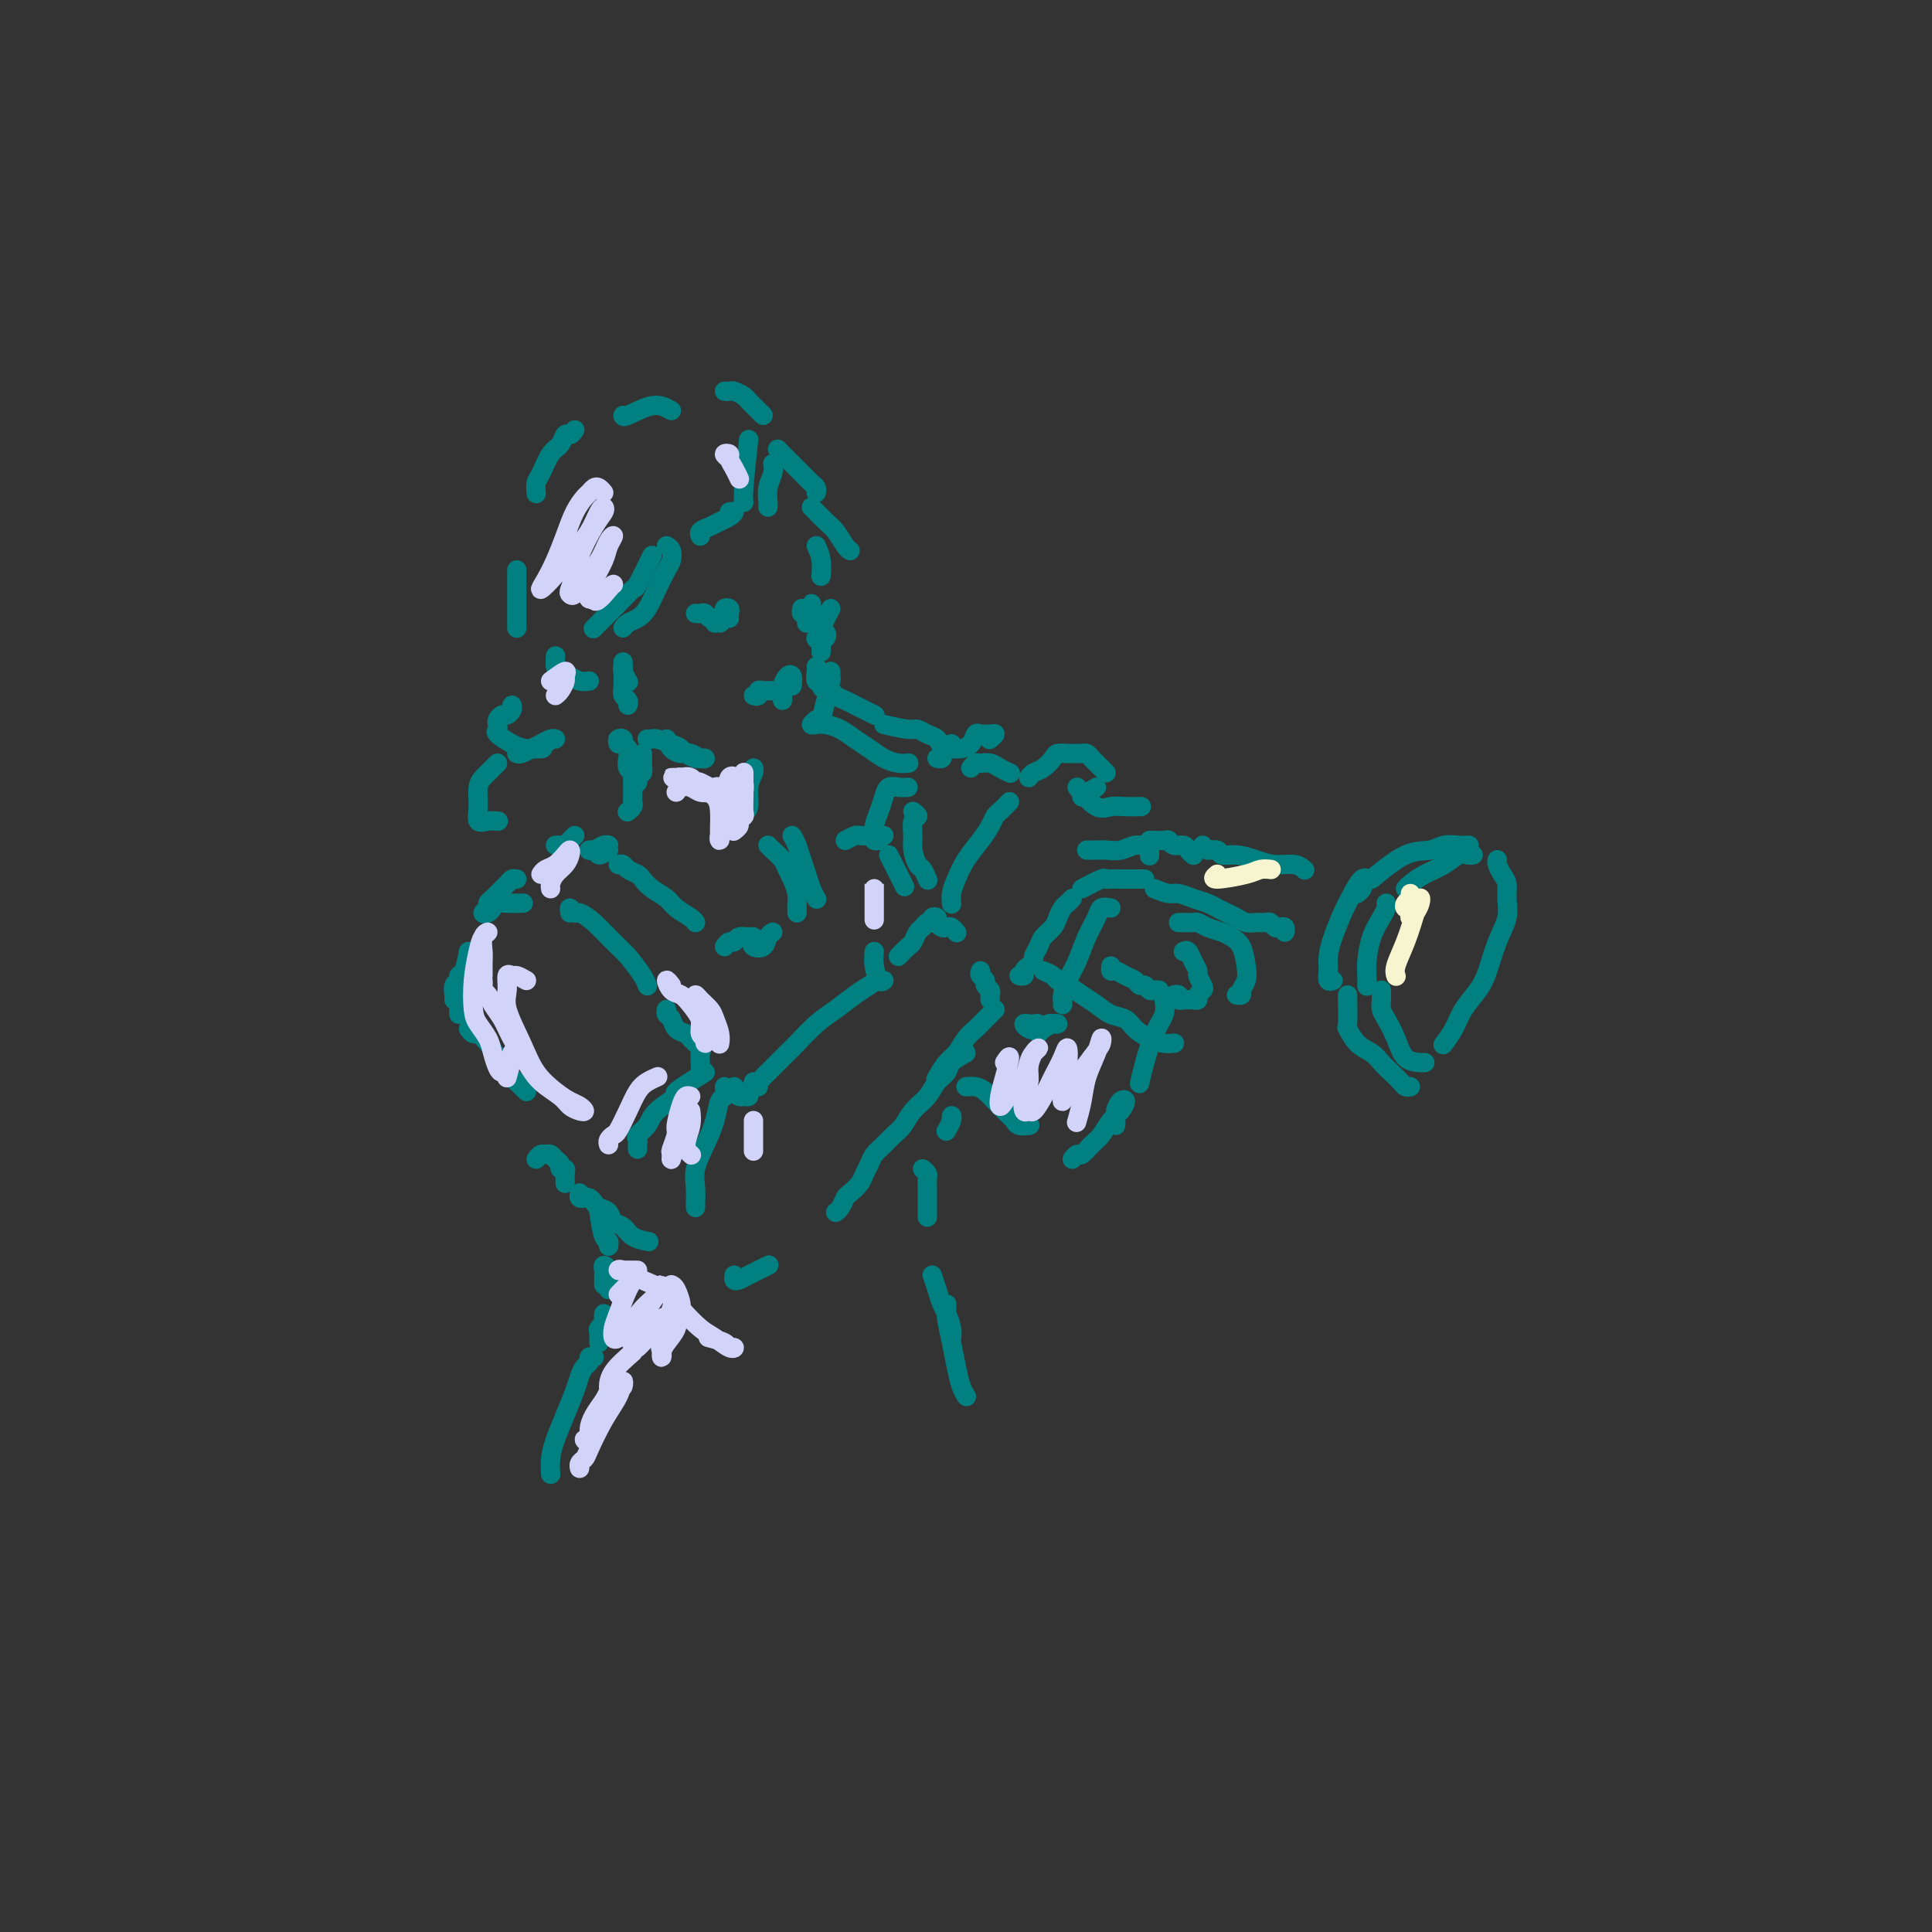 <svg viewBox='0 0 400 400' version='1.1' xmlns='http://www.w3.org/2000/svg' xmlns:xlink='http://www.w3.org/1999/xlink'><rect x="0" y="0" width="400" height="400" fill="#333333" stroke="none"/><g fill='none' stroke='rgb(0,128,128)' stroke-width='4' stroke-linecap='round' stroke-linejoin='round'><path d='M139,85c-1.155,-0.649 -2.310,-1.298 -4,-1c-1.690,0.298 -3.917,1.542 -5,2c-1.083,0.458 -1.024,0.131 -1,0c0.024,-0.131 0.012,-0.065 0,0'/><path d='M150,81c0.364,0.024 0.727,0.048 1,0c0.273,-0.048 0.454,-0.168 1,0c0.546,0.168 1.456,0.623 2,1c0.544,0.377 0.720,0.676 1,1c0.280,0.324 0.663,0.675 1,1c0.337,0.325 0.629,0.626 1,1c0.371,0.374 0.820,0.821 1,1c0.180,0.179 0.090,0.089 0,0'/><path d='M119,89c-0.327,0.475 -0.655,0.950 -1,1c-0.345,0.050 -0.709,-0.325 -1,0c-0.291,0.325 -0.509,1.348 -1,2c-0.491,0.652 -1.256,0.932 -2,2c-0.744,1.068 -1.467,2.926 -2,4c-0.533,1.074 -0.874,1.366 -1,2c-0.126,0.634 -0.036,1.610 0,2c0.036,0.390 0.018,0.195 0,0'/><path d='M161,93c0.779,0.778 1.557,1.556 2,2c0.443,0.444 0.549,0.553 1,1c0.451,0.447 1.245,1.230 2,2c0.755,0.770 1.470,1.526 2,2c0.530,0.474 0.873,0.666 1,1c0.127,0.334 0.036,0.810 0,1c-0.036,0.190 -0.018,0.095 0,0'/><path d='M155,91c-0.422,3.889 -0.844,7.778 -1,10c-0.156,2.222 -0.044,2.778 0,3c0.044,0.222 0.022,0.111 0,0'/><path d='M160,96c0.113,0.589 0.226,1.177 0,2c-0.226,0.823 -0.793,1.880 -1,3c-0.207,1.120 -0.056,2.301 0,3c0.056,0.699 0.016,0.914 0,1c-0.016,0.086 -0.008,0.043 0,0'/><path d='M168,105c0.243,0.235 0.485,0.469 1,1c0.515,0.531 1.301,1.358 2,2c0.699,0.642 1.311,1.100 2,2c0.689,0.900 1.455,2.242 2,3c0.545,0.758 0.870,0.931 1,1c0.130,0.069 0.065,0.035 0,0'/><path d='M151,106c0.487,-0.089 0.974,-0.179 1,0c0.026,0.179 -0.410,0.626 -1,1c-0.590,0.374 -1.335,0.675 -2,1c-0.665,0.325 -1.250,0.675 -2,1c-0.750,0.325 -1.663,0.626 -2,1c-0.337,0.374 -0.096,0.821 0,1c0.096,0.179 0.048,0.089 0,0'/><path d='M138,113c0.405,0.232 0.810,0.464 1,1c0.190,0.536 0.164,1.376 0,2c-0.164,0.624 -0.467,1.032 -1,2c-0.533,0.968 -1.295,2.498 -2,4c-0.705,1.502 -1.352,2.977 -2,4c-0.648,1.023 -1.297,1.594 -2,2c-0.703,0.406 -1.458,0.648 -2,1c-0.542,0.352 -0.869,0.815 -1,1c-0.131,0.185 -0.065,0.093 0,0'/><path d='M135,115c-1.226,2.494 -2.451,4.987 -3,6c-0.549,1.013 -0.421,0.545 -1,1c-0.579,0.455 -1.867,1.833 -3,3c-1.133,1.167 -2.113,2.122 -3,3c-0.887,0.878 -1.682,1.679 -2,2c-0.318,0.321 -0.159,0.160 0,0'/><path d='M107,118c0.000,4.583 0.000,9.167 0,11c0.000,1.833 0.000,0.917 0,0'/><path d='M169,113c0.422,0.933 0.844,1.867 1,3c0.156,1.133 0.044,2.467 0,3c-0.044,0.533 -0.022,0.267 0,0'/><path d='M172,126c-1.353,2.643 -2.706,5.286 -3,6c-0.294,0.714 0.471,-0.499 1,-1c0.529,-0.501 0.821,-0.288 1,0c0.179,0.288 0.244,0.652 0,1c-0.244,0.348 -0.797,0.681 -1,1c-0.203,0.319 -0.055,0.624 0,1c0.055,0.376 0.016,0.822 0,1c-0.016,0.178 -0.008,0.089 0,0'/><path d='M172,139c-0.022,0.399 -0.045,0.797 0,1c0.045,0.203 0.156,0.209 0,1c-0.156,0.791 -0.581,2.367 -1,4c-0.419,1.633 -0.834,3.324 -1,4c-0.166,0.676 -0.083,0.338 0,0'/><path d='M129,138c-0.001,-0.526 -0.001,-1.052 0,-1c0.001,0.052 0.004,0.682 0,1c-0.004,0.318 -0.015,0.324 0,1c0.015,0.676 0.057,2.024 0,3c-0.057,0.976 -0.211,1.581 0,2c0.211,0.419 0.788,0.651 1,1c0.212,0.349 0.061,0.814 0,1c-0.061,0.186 -0.030,0.093 0,0'/><path d='M129,138c-0.111,0.200 -0.222,0.400 0,1c0.222,0.600 0.778,1.600 1,2c0.222,0.400 0.111,0.200 0,0'/><path d='M138,153c0.243,0.724 0.487,1.448 1,2c0.513,0.552 1.297,0.932 2,1c0.703,0.068 1.325,-0.177 2,0c0.675,0.177 1.404,0.777 2,1c0.596,0.223 1.061,0.071 1,0c-0.061,-0.071 -0.648,-0.060 -1,0c-0.352,0.060 -0.469,0.170 -1,0c-0.531,-0.170 -1.476,-0.620 -2,-1c-0.524,-0.380 -0.627,-0.690 -1,-1c-0.373,-0.310 -1.014,-0.619 -2,-1c-0.986,-0.381 -2.316,-0.834 -3,-1c-0.684,-0.166 -0.723,-0.045 -1,0c-0.277,0.045 -0.794,0.013 -1,0c-0.206,-0.013 -0.103,-0.006 0,0'/><path d='M122,141c-0.671,0.087 -1.343,0.174 -2,0c-0.657,-0.174 -1.300,-0.607 -2,-1c-0.700,-0.393 -1.456,-0.744 -2,-1c-0.544,-0.256 -0.877,-0.415 -1,-1c-0.123,-0.585 -0.035,-1.596 0,-2c0.035,-0.404 0.018,-0.202 0,0'/><path d='M106,146c0.091,0.303 0.182,0.606 0,1c-0.182,0.394 -0.637,0.879 -1,1c-0.363,0.121 -0.636,-0.123 -1,0c-0.364,0.123 -0.821,0.614 -1,1c-0.179,0.386 -0.082,0.668 0,1c0.082,0.332 0.149,0.716 0,1c-0.149,0.284 -0.512,0.468 0,1c0.512,0.532 1.900,1.411 3,2c1.100,0.589 1.911,0.889 3,1c1.089,0.111 2.454,0.032 3,0c0.546,-0.032 0.273,-0.016 0,0'/><path d='M112,154c0.344,0.115 0.689,0.230 1,0c0.311,-0.230 0.589,-0.805 1,-1c0.411,-0.195 0.955,-0.010 1,0c0.045,0.010 -0.408,-0.155 -1,0c-0.592,0.155 -1.322,0.630 -2,1c-0.678,0.370 -1.306,0.635 -2,1c-0.694,0.365 -1.456,0.829 -2,1c-0.544,0.171 -0.870,0.049 -1,0c-0.130,-0.049 -0.065,-0.024 0,0'/><path d='M103,158c-0.763,0.767 -1.527,1.534 -2,2c-0.473,0.466 -0.657,0.633 -1,1c-0.343,0.367 -0.845,0.936 -1,2c-0.155,1.064 0.036,2.625 0,4c-0.036,1.375 -0.298,2.564 0,3c0.298,0.436 1.157,0.117 2,0c0.843,-0.117 1.669,-0.034 2,0c0.331,0.034 0.165,0.017 0,0'/><path d='M133,156c0.008,1.122 0.016,2.244 0,3c-0.016,0.756 -0.057,1.147 0,1c0.057,-0.147 0.211,-0.832 0,-1c-0.211,-0.168 -0.789,0.179 -1,0c-0.211,-0.179 -0.057,-0.885 0,-1c0.057,-0.115 0.015,0.361 0,1c-0.015,0.639 -0.004,1.441 0,2c0.004,0.559 0.001,0.874 0,1c-0.001,0.126 -0.001,0.063 0,0'/><path d='M156,160c-0.032,-0.475 -0.065,-0.950 0,-1c0.065,-0.050 0.227,0.326 0,1c-0.227,0.674 -0.844,1.644 -1,3c-0.156,1.356 0.150,3.096 0,4c-0.150,0.904 -0.757,0.973 -1,1c-0.243,0.027 -0.121,0.014 0,0'/><path d='M128,154c-0.121,-0.397 -0.242,-0.794 0,-1c0.242,-0.206 0.849,-0.220 1,0c0.151,0.220 -0.152,0.675 0,1c0.152,0.325 0.759,0.521 1,1c0.241,0.479 0.117,1.241 0,2c-0.117,0.759 -0.228,1.517 0,2c0.228,0.483 0.793,0.693 1,1c0.207,0.307 0.055,0.712 0,1c-0.055,0.288 -0.014,0.458 0,1c0.014,0.542 -0.000,1.455 0,2c0.000,0.545 0.014,0.721 0,1c-0.014,0.279 -0.055,0.663 0,1c0.055,0.337 0.207,0.629 0,1c-0.207,0.371 -0.773,0.820 -1,1c-0.227,0.180 -0.113,0.090 0,0'/><path d='M126,176c-0.812,0.544 -1.625,1.088 -2,1c-0.375,-0.088 -0.313,-0.809 0,-1c0.313,-0.191 0.876,0.149 1,0c0.124,-0.149 -0.193,-0.786 0,-1c0.193,-0.214 0.896,-0.005 1,0c0.104,0.005 -0.390,-0.195 -1,0c-0.610,0.195 -1.337,0.784 -2,1c-0.663,0.216 -1.263,0.058 -1,0c0.263,-0.058 1.390,-0.015 2,0c0.610,0.015 0.703,0.004 1,0c0.297,-0.004 0.799,-0.001 1,0c0.201,0.001 0.100,0.001 0,0'/><path d='M128,179c0.365,-0.088 0.730,-0.175 1,0c0.270,0.175 0.447,0.613 1,1c0.553,0.387 1.484,0.722 2,1c0.516,0.278 0.618,0.498 1,1c0.382,0.502 1.045,1.287 2,2c0.955,0.713 2.204,1.354 3,2c0.796,0.646 1.141,1.297 2,2c0.859,0.703 2.231,1.459 3,2c0.769,0.541 0.934,0.869 1,1c0.066,0.131 0.033,0.066 0,0'/><path d='M150,196c0.326,-0.453 0.651,-0.907 1,-1c0.349,-0.093 0.721,0.174 1,0c0.279,-0.174 0.465,-0.789 1,-1c0.535,-0.211 1.418,-0.016 2,0c0.582,0.016 0.863,-0.146 1,0c0.137,0.146 0.132,0.599 0,1c-0.132,0.401 -0.389,0.748 0,1c0.389,0.252 1.424,0.408 2,0c0.576,-0.408 0.694,-1.379 1,-2c0.306,-0.621 0.802,-0.892 1,-1c0.198,-0.108 0.099,-0.054 0,0'/><path d='M159,175c0.221,0.246 0.441,0.492 1,1c0.559,0.508 1.456,1.278 2,2c0.544,0.722 0.734,1.398 1,2c0.266,0.602 0.607,1.132 1,2c0.393,0.868 0.837,2.075 1,3c0.163,0.925 0.044,1.567 0,2c-0.044,0.433 -0.012,0.655 0,1c0.012,0.345 0.003,0.813 0,1c-0.003,0.187 -0.002,0.094 0,0'/><path d='M164,173c0.334,0.576 0.668,1.153 1,2c0.332,0.847 0.664,1.965 1,3c0.336,1.035 0.678,1.989 1,3c0.322,1.011 0.625,2.080 1,3c0.375,0.920 0.821,1.691 1,2c0.179,0.309 0.089,0.154 0,0'/><path d='M119,173c-0.332,0.309 -0.663,0.619 -1,1c-0.337,0.381 -0.678,0.834 -1,1c-0.322,0.166 -0.625,0.045 -1,0c-0.375,-0.045 -0.821,-0.013 -1,0c-0.179,0.013 -0.089,0.006 0,0'/><path d='M107,182c-0.364,-0.059 -0.729,-0.118 -1,0c-0.271,0.118 -0.450,0.413 -1,1c-0.550,0.587 -1.473,1.467 -2,2c-0.527,0.533 -0.660,0.718 -1,1c-0.340,0.282 -0.887,0.661 -1,1c-0.113,0.339 0.207,0.637 0,1c-0.207,0.363 -0.941,0.791 -1,1c-0.059,0.209 0.556,0.200 1,0c0.444,-0.200 0.719,-0.589 1,-1c0.281,-0.411 0.570,-0.842 1,-1c0.430,-0.158 1.000,-0.043 2,0c1.000,0.043 2.428,0.012 3,0c0.572,-0.012 0.286,-0.006 0,0'/><path d='M118,189c-0.100,-0.545 -0.200,-1.089 0,-1c0.200,0.089 0.699,0.813 1,1c0.301,0.187 0.402,-0.161 1,0c0.598,0.161 1.691,0.831 3,2c1.309,1.169 2.834,2.835 4,4c1.166,1.165 1.972,1.828 3,3c1.028,1.172 2.277,2.854 3,4c0.723,1.146 0.921,1.756 1,2c0.079,0.244 0.040,0.122 0,0'/><path d='M97,197c-0.301,1.603 -0.603,3.207 -1,4c-0.397,0.793 -0.891,0.777 -1,1c-0.109,0.223 0.167,0.687 0,1c-0.167,0.313 -0.777,0.476 -1,1c-0.223,0.524 -0.060,1.410 0,2c0.060,0.590 0.017,0.883 0,1c-0.017,0.117 -0.009,0.059 0,0'/><path d='M95,207c0.000,0.339 0.000,0.679 0,1c0.000,0.321 0.000,0.625 0,1c0.000,0.375 0.000,0.821 0,1c-0.000,0.179 0.000,0.089 0,0'/><path d='M97,213c0.357,0.464 0.713,0.928 1,1c0.287,0.072 0.504,-0.247 1,0c0.496,0.247 1.271,1.061 2,2c0.729,0.939 1.411,2.003 2,3c0.589,0.997 1.086,1.927 2,3c0.914,1.073 2.246,2.289 3,3c0.754,0.711 0.930,0.917 1,1c0.070,0.083 0.035,0.041 0,0'/><path d='M138,209c-0.098,0.363 -0.196,0.726 0,1c0.196,0.274 0.687,0.459 1,1c0.313,0.541 0.448,1.439 1,2c0.552,0.561 1.521,0.784 2,1c0.479,0.216 0.468,0.426 1,1c0.532,0.574 1.607,1.513 2,2c0.393,0.487 0.105,0.522 0,1c-0.105,0.478 -0.028,1.398 0,2c0.028,0.602 0.008,0.886 0,1c-0.008,0.114 -0.004,0.057 0,0'/><path d='M146,222c-2.645,1.648 -5.291,3.296 -6,4c-0.709,0.704 0.518,0.465 0,1c-0.518,0.535 -2.780,1.845 -4,3c-1.220,1.155 -1.399,2.157 -2,3c-0.601,0.843 -1.625,1.529 -2,2c-0.375,0.471 -0.100,0.728 0,1c0.100,0.272 0.027,0.557 0,1c-0.027,0.443 -0.007,1.042 0,1c0.007,-0.042 0.002,-0.726 0,-1c-0.002,-0.274 -0.001,-0.137 0,0'/><path d='M150,225c0.095,0.822 0.190,1.644 0,2c-0.190,0.356 -0.664,0.248 -1,1c-0.336,0.752 -0.535,2.366 -1,4c-0.465,1.634 -1.196,3.289 -2,5c-0.804,1.711 -1.679,3.478 -2,5c-0.321,1.522 -0.086,2.800 0,4c0.086,1.200 0.023,2.323 0,3c-0.023,0.677 -0.007,0.908 0,1c0.007,0.092 0.003,0.046 0,0'/><path d='M111,240c0.334,-0.429 0.668,-0.858 1,-1c0.332,-0.142 0.662,0.005 1,0c0.338,-0.005 0.683,-0.160 1,0c0.317,0.160 0.607,0.634 1,1c0.393,0.366 0.890,0.623 1,1c0.110,0.377 -0.167,0.875 0,1c0.167,0.125 0.777,-0.124 1,0c0.223,0.124 0.060,0.621 0,1c-0.060,0.379 -0.016,0.641 0,1c0.016,0.359 0.005,0.817 0,1c-0.005,0.183 -0.002,0.092 0,0'/><path d='M120,247c-0.090,0.416 -0.180,0.833 0,1c0.180,0.167 0.630,0.085 1,0c0.370,-0.085 0.662,-0.173 1,0c0.338,0.173 0.724,0.609 1,1c0.276,0.391 0.443,0.738 1,1c0.557,0.262 1.505,0.438 2,1c0.495,0.562 0.536,1.510 1,2c0.464,0.490 1.351,0.523 2,1c0.649,0.477 1.059,1.398 2,2c0.941,0.602 2.412,0.886 3,1c0.588,0.114 0.294,0.057 0,0'/><path d='M152,225c-0.091,0.308 -0.183,0.616 0,1c0.183,0.384 0.640,0.845 1,1c0.360,0.155 0.622,0.003 1,0c0.378,-0.003 0.872,0.143 1,0c0.128,-0.143 -0.110,-0.574 0,-1c0.110,-0.426 0.568,-0.845 1,-1c0.432,-0.155 0.838,-0.044 1,0c0.162,0.044 0.081,0.022 0,0'/><path d='M156,224c0.327,0.095 0.654,0.191 1,0c0.346,-0.191 0.710,-0.668 1,-1c0.290,-0.332 0.506,-0.518 1,-1c0.494,-0.482 1.265,-1.258 2,-2c0.735,-0.742 1.435,-1.448 2,-2c0.565,-0.552 0.996,-0.950 2,-2c1.004,-1.050 2.581,-2.751 4,-4c1.419,-1.249 2.679,-2.046 4,-3c1.321,-0.954 2.702,-2.064 4,-3c1.298,-0.936 2.514,-1.696 3,-2c0.486,-0.304 0.243,-0.152 0,0'/><path d='M186,198c0.756,-0.787 1.512,-1.574 2,-2c0.488,-0.426 0.709,-0.491 1,-1c0.291,-0.509 0.651,-1.460 1,-2c0.349,-0.540 0.686,-0.667 1,-1c0.314,-0.333 0.605,-0.871 1,-1c0.395,-0.129 0.893,0.151 1,0c0.107,-0.151 -0.179,-0.734 0,-1c0.179,-0.266 0.821,-0.216 1,0c0.179,0.216 -0.106,0.597 0,1c0.106,0.403 0.603,0.826 1,1c0.397,0.174 0.694,0.098 1,0c0.306,-0.098 0.621,-0.219 1,0c0.379,0.219 0.823,0.777 1,1c0.177,0.223 0.089,0.112 0,0'/><path d='M203,201c-0.121,0.333 -0.243,0.666 0,1c0.243,0.334 0.850,0.667 1,1c0.150,0.333 -0.156,0.664 0,1c0.156,0.336 0.774,0.678 1,1c0.226,0.322 0.061,0.625 0,1c-0.061,0.375 -0.017,0.821 0,1c0.017,0.179 0.009,0.089 0,0'/><path d='M206,209c-0.357,0.360 -0.715,0.719 -1,1c-0.285,0.281 -0.499,0.482 -1,1c-0.501,0.518 -1.291,1.351 -2,2c-0.709,0.649 -1.339,1.113 -2,2c-0.661,0.887 -1.352,2.196 -2,3c-0.648,0.804 -1.251,1.101 -2,2c-0.749,0.899 -1.642,2.400 -2,3c-0.358,0.600 -0.179,0.300 0,0'/><path d='M200,218c-1.205,0.660 -2.409,1.320 -3,2c-0.591,0.680 -0.567,1.379 -1,2c-0.433,0.621 -1.323,1.163 -2,2c-0.677,0.837 -1.140,1.967 -2,3c-0.860,1.033 -2.118,1.967 -3,3c-0.882,1.033 -1.388,2.163 -2,3c-0.612,0.837 -1.330,1.379 -2,2c-0.670,0.621 -1.292,1.321 -2,2c-0.708,0.679 -1.503,1.338 -2,2c-0.497,0.662 -0.697,1.328 -1,2c-0.303,0.672 -0.711,1.349 -1,2c-0.289,0.651 -0.459,1.274 -1,2c-0.541,0.726 -1.451,1.554 -2,2c-0.549,0.446 -0.735,0.511 -1,1c-0.265,0.489 -0.610,1.401 -1,2c-0.390,0.599 -0.826,0.885 -1,1c-0.174,0.115 -0.087,0.057 0,0'/><path d='M152,264c-0.065,0.398 -0.129,0.797 0,1c0.129,0.203 0.452,0.212 1,0c0.548,-0.212 1.322,-0.644 2,-1c0.678,-0.356 1.259,-0.634 2,-1c0.741,-0.366 1.640,-0.819 2,-1c0.360,-0.181 0.180,-0.091 0,0'/><path d='M175,174c0.779,-0.423 1.557,-0.845 2,-1c0.443,-0.155 0.550,-0.041 1,0c0.450,0.041 1.244,0.011 2,0c0.756,-0.011 1.473,-0.003 2,0c0.527,0.003 0.865,0.001 1,0c0.135,-0.001 0.068,-0.000 0,0'/><path d='M164,142c0.083,-0.799 0.166,-1.597 0,-2c-0.166,-0.403 -0.580,-0.409 -1,0c-0.420,0.409 -0.844,1.233 -1,2c-0.156,0.767 -0.042,1.476 0,2c0.042,0.524 0.012,0.864 0,1c-0.012,0.136 -0.006,0.068 0,0'/><path d='M169,138c0.032,0.190 0.064,0.381 0,1c-0.064,0.619 -0.224,1.668 0,2c0.224,0.332 0.833,-0.052 1,0c0.167,0.052 -0.107,0.539 0,1c0.107,0.461 0.595,0.897 1,1c0.405,0.103 0.727,-0.127 1,0c0.273,0.127 0.497,0.612 1,1c0.503,0.388 1.284,0.678 2,1c0.716,0.322 1.367,0.674 2,1c0.633,0.326 1.247,0.626 2,1c0.753,0.374 1.644,0.821 2,1c0.356,0.179 0.178,0.089 0,0'/><path d='M169,149c-0.494,0.418 -0.989,0.836 -1,1c-0.011,0.164 0.461,0.074 1,0c0.539,-0.074 1.144,-0.133 2,0c0.856,0.133 1.962,0.456 3,1c1.038,0.544 2.009,1.309 3,2c0.991,0.691 2.003,1.310 3,2c0.997,0.690 1.979,1.453 3,2c1.021,0.547 2.083,0.878 3,1c0.917,0.122 1.691,0.035 2,0c0.309,-0.035 0.155,-0.017 0,0'/><path d='M183,150c1.933,0.449 3.867,0.898 5,1c1.133,0.102 1.466,-0.142 2,0c0.534,0.142 1.268,0.669 2,1c0.732,0.331 1.460,0.467 2,1c0.540,0.533 0.890,1.463 1,2c0.110,0.537 -0.022,0.680 0,1c0.022,0.320 0.198,0.817 0,1c-0.198,0.183 -0.771,0.052 -1,0c-0.229,-0.052 -0.115,-0.026 0,0'/><path d='M188,163c-0.643,0.042 -1.286,0.084 -2,0c-0.714,-0.084 -1.497,-0.293 -2,0c-0.503,0.293 -0.724,1.087 -1,2c-0.276,0.913 -0.606,1.943 -1,3c-0.394,1.057 -0.851,2.140 -1,3c-0.149,0.860 0.012,1.499 0,2c-0.012,0.501 -0.195,0.866 0,1c0.195,0.134 0.770,0.038 1,0c0.230,-0.038 0.115,-0.019 0,0'/><path d='M189,168c0.538,0.382 1.075,0.765 1,1c-0.075,0.235 -0.764,0.324 -1,1c-0.236,0.676 -0.021,1.940 0,3c0.021,1.060 -0.152,1.917 0,3c0.152,1.083 0.628,2.393 1,3c0.372,0.607 0.639,0.509 1,1c0.361,0.491 0.818,1.569 1,2c0.182,0.431 0.091,0.216 0,0'/><path d='M197,154c-0.097,0.426 -0.195,0.853 0,1c0.195,0.147 0.682,0.015 1,0c0.318,-0.015 0.467,0.087 1,0c0.533,-0.087 1.452,-0.363 2,-1c0.548,-0.637 0.726,-1.636 1,-2c0.274,-0.364 0.644,-0.094 1,0c0.356,0.094 0.698,0.011 1,0c0.302,-0.011 0.566,0.049 1,0c0.434,-0.049 1.040,-0.205 1,0c-0.040,0.205 -0.726,0.773 -1,1c-0.274,0.227 -0.137,0.114 0,0'/><path d='M201,159c0.358,-0.429 0.716,-0.857 1,-1c0.284,-0.143 0.493,0.000 1,0c0.507,-0.000 1.311,-0.144 2,0c0.689,0.144 1.262,0.577 2,1c0.738,0.423 1.639,0.835 2,1c0.361,0.165 0.180,0.082 0,0'/><path d='M209,166c-0.752,0.775 -1.503,1.550 -2,2c-0.497,0.450 -0.738,0.574 -1,1c-0.262,0.426 -0.543,1.153 -1,2c-0.457,0.847 -1.089,1.814 -2,3c-0.911,1.186 -2.100,2.591 -3,4c-0.900,1.409 -1.509,2.821 -2,4c-0.491,1.179 -0.863,2.125 -1,3c-0.137,0.875 -0.039,1.679 0,2c0.039,0.321 0.020,0.161 0,0'/><path d='M223,163c1.418,1.691 2.836,3.381 4,4c1.164,0.619 2.075,0.166 3,0c0.925,-0.166 1.864,-0.045 3,0c1.136,0.045 2.467,0.013 3,0c0.533,-0.013 0.266,-0.006 0,0'/><path d='M224,184c1.598,-0.845 3.195,-1.691 4,-2c0.805,-0.309 0.817,-0.083 1,0c0.183,0.083 0.536,0.022 1,0c0.464,-0.022 1.039,-0.006 2,0c0.961,0.006 2.309,0.002 3,0c0.691,-0.002 0.724,-0.000 1,0c0.276,0.000 0.793,0.000 1,0c0.207,-0.000 0.103,-0.000 0,0'/><path d='M225,176c0.689,0.009 1.378,0.018 2,0c0.622,-0.018 1.175,-0.062 2,0c0.825,0.062 1.920,0.229 3,0c1.080,-0.229 2.146,-0.852 3,-1c0.854,-0.148 1.497,0.181 2,0c0.503,-0.181 0.867,-0.873 1,-1c0.133,-0.127 0.036,0.312 0,1c-0.036,0.688 -0.010,1.625 0,2c0.010,0.375 0.005,0.187 0,0'/><path d='M213,161c0.253,-0.362 0.505,-0.724 1,-1c0.495,-0.276 1.232,-0.466 2,-1c0.768,-0.534 1.568,-1.411 2,-2c0.432,-0.589 0.497,-0.890 1,-1c0.503,-0.110 1.444,-0.030 2,0c0.556,0.030 0.726,0.011 1,0c0.274,-0.011 0.651,-0.014 1,0c0.349,0.014 0.671,0.045 1,0c0.329,-0.045 0.666,-0.166 1,0c0.334,0.166 0.664,0.619 1,1c0.336,0.381 0.678,0.690 1,1c0.322,0.310 0.625,0.622 1,1c0.375,0.378 0.821,0.822 1,1c0.179,0.178 0.089,0.089 0,0'/><path d='M227,163c-0.732,0.452 -1.464,0.905 -2,1c-0.536,0.095 -0.875,-0.167 -1,0c-0.125,0.167 -0.036,0.762 0,1c0.036,0.238 0.018,0.119 0,0'/><path d='M222,186c-0.336,0.357 -0.671,0.715 -1,1c-0.329,0.285 -0.651,0.499 -1,1c-0.349,0.501 -0.724,1.290 -1,2c-0.276,0.710 -0.451,1.342 -1,2c-0.549,0.658 -1.470,1.342 -2,2c-0.530,0.658 -0.668,1.289 -1,2c-0.332,0.711 -0.859,1.501 -1,2c-0.141,0.499 0.102,0.708 0,1c-0.102,0.292 -0.549,0.667 -1,1c-0.451,0.333 -0.904,0.625 -1,1c-0.096,0.375 0.167,0.832 0,1c-0.167,0.168 -0.762,0.048 -1,0c-0.238,-0.048 -0.119,-0.024 0,0'/><path d='M239,174c0.748,0.032 1.495,0.064 2,0c0.505,-0.064 0.766,-0.224 1,0c0.234,0.224 0.441,0.831 1,1c0.559,0.169 1.469,-0.099 2,0c0.531,0.099 0.681,0.565 1,1c0.319,0.435 0.805,0.839 1,1c0.195,0.161 0.097,0.081 0,0'/><path d='M249,175c0.209,0.455 0.418,0.909 1,1c0.582,0.091 1.537,-0.182 2,0c0.463,0.182 0.435,0.818 1,1c0.565,0.182 1.724,-0.091 3,0c1.276,0.091 2.668,0.547 4,1c1.332,0.453 2.605,0.905 4,1c1.395,0.095 2.914,-0.167 4,0c1.086,0.167 1.739,0.762 2,1c0.261,0.238 0.131,0.119 0,0'/><path d='M239,184c1.112,0.447 2.223,0.893 3,1c0.777,0.107 1.219,-0.126 2,0c0.781,0.126 1.900,0.611 3,1c1.100,0.389 2.182,0.682 3,1c0.818,0.318 1.374,0.659 2,1c0.626,0.341 1.323,0.680 2,1c0.677,0.320 1.333,0.621 2,1c0.667,0.379 1.345,0.837 2,1c0.655,0.163 1.289,0.030 2,0c0.711,-0.030 1.501,0.044 2,0c0.499,-0.044 0.708,-0.204 1,0c0.292,0.204 0.667,0.773 1,1c0.333,0.227 0.625,0.112 1,0c0.375,-0.112 0.832,-0.223 1,0c0.168,0.223 0.048,0.778 0,1c-0.048,0.222 -0.024,0.111 0,0'/><path d='M281,185c0.413,-0.341 0.827,-0.682 1,-1c0.173,-0.318 0.107,-0.613 0,-1c-0.107,-0.387 -0.255,-0.867 0,-1c0.255,-0.133 0.913,0.081 1,0c0.087,-0.081 -0.397,-0.458 -1,0c-0.603,0.458 -1.324,1.750 -2,3c-0.676,1.250 -1.306,2.458 -2,4c-0.694,1.542 -1.450,3.418 -2,5c-0.550,1.582 -0.893,2.869 -1,4c-0.107,1.131 0.023,2.107 0,3c-0.023,0.893 -0.198,1.702 0,2c0.198,0.298 0.771,0.085 1,0c0.229,-0.085 0.115,-0.043 0,0'/><path d='M287,187c0.061,0.282 0.121,0.565 0,1c-0.121,0.435 -0.425,1.024 -1,2c-0.575,0.976 -1.422,2.339 -2,4c-0.578,1.661 -0.887,3.621 -1,5c-0.113,1.379 -0.030,2.179 0,3c0.030,0.821 0.009,1.663 0,2c-0.009,0.337 -0.004,0.168 0,0'/><path d='M279,206c0.040,2.501 0.080,5.002 0,6c-0.080,0.998 -0.278,0.494 0,1c0.278,0.506 1.034,2.023 2,3c0.966,0.977 2.142,1.414 3,2c0.858,0.586 1.396,1.320 2,2c0.604,0.680 1.272,1.307 2,2c0.728,0.693 1.515,1.454 2,2c0.485,0.546 0.669,0.878 1,1c0.331,0.122 0.809,0.035 1,0c0.191,-0.035 0.096,-0.017 0,0'/><path d='M286,205c0.017,0.655 0.034,1.310 0,2c-0.034,0.690 -0.118,1.414 0,2c0.118,0.586 0.438,1.033 1,2c0.562,0.967 1.366,2.455 2,4c0.634,1.545 1.098,3.146 2,4c0.902,0.854 2.243,0.961 3,1c0.757,0.039 0.931,0.011 1,0c0.069,-0.011 0.035,-0.006 0,0'/><path d='M284,182c2.463,-2.030 4.926,-4.061 7,-5c2.074,-0.939 3.757,-0.788 5,-1c1.243,-0.212 2.044,-0.789 3,-1c0.956,-0.211 2.065,-0.057 3,0c0.935,0.057 1.696,0.016 2,0c0.304,-0.016 0.152,-0.008 0,0'/><path d='M291,184c0.184,-0.241 0.367,-0.481 1,-1c0.633,-0.519 1.714,-1.316 3,-2c1.286,-0.684 2.775,-1.255 4,-2c1.225,-0.745 2.184,-1.664 3,-2c0.816,-0.336 1.489,-0.091 2,0c0.511,0.091 0.860,0.026 1,0c0.140,-0.026 0.070,-0.013 0,0'/><path d='M310,178c-0.082,0.239 -0.164,0.478 0,1c0.164,0.522 0.574,1.327 1,2c0.426,0.673 0.868,1.215 1,2c0.132,0.785 -0.047,1.812 0,3c0.047,1.188 0.318,2.537 0,4c-0.318,1.463 -1.225,3.041 -2,5c-0.775,1.959 -1.416,4.298 -2,6c-0.584,1.702 -1.109,2.768 -2,4c-0.891,1.232 -2.146,2.629 -3,4c-0.854,1.371 -1.307,2.715 -2,4c-0.693,1.285 -1.627,2.510 -2,3c-0.373,0.490 -0.187,0.245 0,0'/><path d='M244,191c0.752,-0.006 1.504,-0.013 2,0c0.496,0.013 0.738,0.045 1,0c0.262,-0.045 0.546,-0.165 1,0c0.454,0.165 1.078,0.617 2,1c0.922,0.383 2.143,0.697 3,1c0.857,0.303 1.350,0.596 2,1c0.650,0.404 1.457,0.921 2,2c0.543,1.079 0.821,2.720 1,4c0.179,1.280 0.258,2.199 0,3c-0.258,0.801 -0.853,1.483 -1,2c-0.147,0.517 0.153,0.870 0,1c-0.153,0.130 -0.758,0.037 -1,0c-0.242,-0.037 -0.121,-0.019 0,0'/><path d='M245,197c0.342,-0.170 0.684,-0.340 1,0c0.316,0.340 0.608,1.190 1,2c0.392,0.810 0.886,1.579 1,2c0.114,0.421 -0.151,0.495 0,1c0.151,0.505 0.717,1.442 1,2c0.283,0.558 0.283,0.738 0,1c-0.283,0.262 -0.849,0.606 -1,1c-0.151,0.394 0.113,0.839 0,1c-0.113,0.161 -0.604,0.039 -1,0c-0.396,-0.039 -0.698,0.003 -1,0c-0.302,-0.003 -0.603,-0.053 -1,0c-0.397,0.053 -0.890,0.210 -1,0c-0.110,-0.210 0.163,-0.787 0,-1c-0.163,-0.213 -0.761,-0.061 -1,0c-0.239,0.061 -0.120,0.030 0,0'/><path d='M240,205c-0.333,-0.032 -0.666,-0.064 -1,0c-0.334,0.064 -0.670,0.225 -1,0c-0.330,-0.225 -0.655,-0.835 -1,-1c-0.345,-0.165 -0.709,0.114 -1,0c-0.291,-0.114 -0.509,-0.623 -1,-1c-0.491,-0.377 -1.256,-0.623 -2,-1c-0.744,-0.377 -1.467,-0.885 -2,-1c-0.533,-0.115 -0.874,0.161 -1,0c-0.126,-0.161 -0.036,-0.760 0,-1c0.036,-0.240 0.018,-0.120 0,0'/><path d='M216,201c0.774,0.327 1.547,0.654 2,1c0.453,0.346 0.585,0.713 1,1c0.415,0.287 1.112,0.496 2,1c0.888,0.504 1.966,1.304 3,2c1.034,0.696 2.023,1.289 3,2c0.977,0.711 1.942,1.539 3,2c1.058,0.461 2.210,0.554 3,1c0.790,0.446 1.217,1.244 2,2c0.783,0.756 1.921,1.471 3,2c1.079,0.529 2.098,0.873 3,1c0.902,0.127 1.686,0.036 2,0c0.314,-0.036 0.157,-0.018 0,0'/><path d='M230,188c-0.780,-0.139 -1.561,-0.277 -2,0c-0.439,0.277 -0.538,0.971 -1,2c-0.462,1.029 -1.287,2.394 -2,4c-0.713,1.606 -1.316,3.453 -2,5c-0.684,1.547 -1.451,2.793 -2,4c-0.549,1.207 -0.879,2.375 -1,3c-0.121,0.625 -0.033,0.707 0,1c0.033,0.293 0.009,0.798 0,1c-0.009,0.202 -0.005,0.101 0,0'/><path d='M215,213c0.092,-0.421 0.185,-0.841 0,-1c-0.185,-0.159 -0.646,-0.056 -1,0c-0.354,0.056 -0.599,0.064 -1,0c-0.401,-0.064 -0.956,-0.199 -1,0c-0.044,0.199 0.423,0.733 1,1c0.577,0.267 1.263,0.267 2,0c0.737,-0.267 1.526,-0.801 2,-1c0.474,-0.199 0.635,-0.064 1,0c0.365,0.064 0.935,0.056 1,0c0.065,-0.056 -0.374,-0.159 -1,0c-0.626,0.159 -1.438,0.581 -2,1c-0.562,0.419 -0.875,0.834 -1,1c-0.125,0.166 -0.063,0.083 0,0'/><path d='M144,127c0.332,0.032 0.663,0.065 1,0c0.337,-0.065 0.679,-0.227 1,0c0.321,0.227 0.622,0.844 1,1c0.378,0.156 0.832,-0.150 1,0c0.168,0.150 0.048,0.757 0,1c-0.048,0.243 -0.024,0.121 0,0'/><path d='M151,128c-0.032,-0.316 -0.065,-0.632 0,-1c0.065,-0.368 0.227,-0.788 0,-1c-0.227,-0.212 -0.843,-0.217 -1,0c-0.157,0.217 0.144,0.657 0,1c-0.144,0.343 -0.732,0.589 -1,1c-0.268,0.411 -0.216,0.986 0,1c0.216,0.014 0.597,-0.535 1,-1c0.403,-0.465 0.830,-0.847 1,-1c0.170,-0.153 0.085,-0.076 0,0'/><path d='M166,126c-0.083,0.428 -0.166,0.856 0,1c0.166,0.144 0.580,0.002 1,0c0.420,-0.002 0.844,0.134 1,0c0.156,-0.134 0.043,-0.538 0,-1c-0.043,-0.462 -0.015,-0.982 0,-1c0.015,-0.018 0.018,0.467 0,1c-0.018,0.533 -0.057,1.114 0,1c0.057,-0.114 0.212,-0.923 0,-1c-0.212,-0.077 -0.789,0.577 -1,1c-0.211,0.423 -0.057,0.614 0,1c0.057,0.386 0.016,0.967 0,1c-0.016,0.033 -0.008,-0.484 0,-1'/><path d='M167,128c0.156,0.089 0.044,-0.689 0,-1c-0.044,-0.311 -0.022,-0.156 0,0'/><path d='M200,225c0.675,-0.057 1.350,-0.114 2,0c0.650,0.114 1.274,0.397 2,1c0.726,0.603 1.555,1.524 2,2c0.445,0.476 0.505,0.506 1,1c0.495,0.494 1.426,1.453 2,2c0.574,0.547 0.793,0.683 1,1c0.207,0.317 0.402,0.816 1,1c0.598,0.184 1.599,0.053 2,0c0.401,-0.053 0.200,-0.026 0,0'/><path d='M222,240c0.357,-0.473 0.714,-0.945 1,-1c0.286,-0.055 0.500,0.309 1,0c0.500,-0.309 1.287,-1.291 2,-2c0.713,-0.709 1.351,-1.144 2,-2c0.649,-0.856 1.309,-2.132 2,-3c0.691,-0.868 1.415,-1.326 2,-2c0.585,-0.674 1.032,-1.563 1,-2c-0.032,-0.437 -0.545,-0.420 -1,0c-0.455,0.420 -0.854,1.244 -1,2c-0.146,0.756 -0.039,1.446 0,2c0.039,0.554 0.010,0.973 0,1c-0.010,0.027 -0.003,-0.339 0,-1c0.003,-0.661 0.001,-1.617 0,-2c-0.001,-0.383 -0.000,-0.191 0,0'/><path d='M241,207c0.174,0.965 0.348,1.930 0,3c-0.348,1.070 -1.217,2.246 -2,4c-0.783,1.754 -1.480,4.088 -2,6c-0.520,1.912 -0.863,3.404 -1,4c-0.137,0.596 -0.069,0.298 0,0'/><path d='M184,177c1.250,2.500 2.500,5.000 3,6c0.500,1.000 0.250,0.500 0,0'/><path d='M181,197c-0.083,0.929 -0.167,1.857 0,3c0.167,1.143 0.583,2.500 1,3c0.417,0.500 0.833,0.143 1,0c0.167,-0.143 0.083,-0.071 0,0'/><path d='M197,232c-0.030,-0.476 -0.060,-0.952 0,-1c0.060,-0.048 0.208,0.333 0,1c-0.208,0.667 -0.774,1.619 -1,2c-0.226,0.381 -0.113,0.190 0,0'/><path d='M124,251c0.310,2.030 0.619,4.060 1,5c0.381,0.940 0.833,0.792 1,1c0.167,0.208 0.048,0.774 0,1c-0.048,0.226 -0.024,0.113 0,0'/><path d='M125,266c-0.008,-0.767 -0.016,-1.533 0,-2c0.016,-0.467 0.057,-0.634 0,-1c-0.057,-0.366 -0.211,-0.932 0,-1c0.211,-0.068 0.789,0.360 1,1c0.211,0.640 0.057,1.491 0,2c-0.057,0.509 -0.015,0.675 0,1c0.015,0.325 0.004,0.807 0,1c-0.004,0.193 -0.002,0.096 0,0'/><path d='M125,272c-0.030,0.333 -0.061,0.666 0,1c0.061,0.334 0.212,0.667 0,1c-0.212,0.333 -0.789,0.664 -1,1c-0.211,0.336 -0.057,0.678 0,1c0.057,0.322 0.015,0.625 0,1c-0.015,0.375 -0.004,0.821 0,1c0.004,0.179 0.002,0.089 0,0'/><path d='M123,281c-0.446,-0.095 -0.892,-0.190 -1,0c-0.108,0.190 0.123,0.664 0,1c-0.123,0.336 -0.600,0.533 -1,1c-0.400,0.467 -0.724,1.205 -1,2c-0.276,0.795 -0.505,1.646 -1,3c-0.495,1.354 -1.257,3.211 -2,5c-0.743,1.789 -1.467,3.510 -2,5c-0.533,1.490 -0.874,2.747 -1,4c-0.126,1.253 -0.036,2.501 0,3c0.036,0.499 0.018,0.250 0,0'/><path d='M191,242c0.423,0.349 0.845,0.699 1,1c0.155,0.301 0.041,0.554 0,1c-0.041,0.446 -0.011,1.086 0,2c0.011,0.914 0.003,2.101 0,3c-0.003,0.899 -0.001,1.511 0,2c0.001,0.489 0.000,0.854 0,1c-0.000,0.146 -0.000,0.073 0,0'/><path d='M193,264c0.332,0.968 0.663,1.936 1,3c0.337,1.064 0.679,2.223 1,3c0.321,0.777 0.622,1.173 1,2c0.378,0.827 0.834,2.087 1,3c0.166,0.913 0.041,1.479 0,2c-0.041,0.521 0.003,0.997 0,1c-0.003,0.003 -0.053,-0.466 0,-1c0.053,-0.534 0.210,-1.134 0,-2c-0.210,-0.866 -0.785,-1.997 -1,-3c-0.215,-1.003 -0.069,-1.879 0,-2c0.069,-0.121 0.060,0.513 0,1c-0.060,0.487 -0.170,0.828 0,2c0.170,1.172 0.620,3.176 1,5c0.380,1.824 0.689,3.468 1,5c0.311,1.532 0.622,2.951 1,4c0.378,1.049 0.822,1.728 1,2c0.178,0.272 0.089,0.136 0,0'/><path d='M156,144c0.447,0.113 0.894,0.226 1,0c0.106,-0.226 -0.129,-0.793 0,-1c0.129,-0.207 0.622,-0.056 1,0c0.378,0.056 0.640,0.015 1,0c0.360,-0.015 0.817,-0.004 1,0c0.183,0.004 0.091,0.002 0,0'/></g>
<g fill='none' stroke='rgb(210,211,249)' stroke-width='4' stroke-linecap='round' stroke-linejoin='round'><path d='M140,164c0.242,-0.392 0.484,-0.785 1,-1c0.516,-0.215 1.305,-0.253 2,0c0.695,0.253 1.298,0.796 2,1c0.702,0.204 1.505,0.068 2,0c0.495,-0.068 0.681,-0.070 1,0c0.319,0.070 0.772,0.211 1,0c0.228,-0.211 0.231,-0.775 0,-1c-0.231,-0.225 -0.696,-0.112 -1,0c-0.304,0.112 -0.449,0.222 -1,0c-0.551,-0.222 -1.509,-0.778 -2,-1c-0.491,-0.222 -0.514,-0.112 -1,0c-0.486,0.112 -1.433,0.226 -2,0c-0.567,-0.226 -0.752,-0.792 -1,-1c-0.248,-0.208 -0.558,-0.057 -1,0c-0.442,0.057 -1.018,0.022 -1,0c0.018,-0.022 0.628,-0.029 1,0c0.372,0.029 0.506,0.093 1,0c0.494,-0.093 1.348,-0.345 2,0c0.652,0.345 1.103,1.286 2,2c0.897,0.714 2.241,1.201 3,2c0.759,0.799 0.934,1.910 1,3c0.066,1.090 0.022,2.158 0,3c-0.022,0.842 -0.021,1.460 0,2c0.021,0.540 0.062,1.004 0,1c-0.062,-0.004 -0.227,-0.477 0,-1c0.227,-0.523 0.845,-1.096 1,-2c0.155,-0.904 -0.154,-2.139 0,-3c0.154,-0.861 0.772,-1.347 1,-2c0.228,-0.653 0.065,-1.472 0,-2c-0.065,-0.528 -0.033,-0.764 0,-1'/><path d='M151,163c0.325,-1.876 0.139,-1.065 0,-1c-0.139,0.065 -0.231,-0.614 0,-1c0.231,-0.386 0.784,-0.477 1,0c0.216,0.477 0.096,1.522 0,2c-0.096,0.478 -0.169,0.389 0,1c0.169,0.611 0.581,1.923 1,2c0.419,0.077 0.844,-1.079 1,-2c0.156,-0.921 0.042,-1.605 0,-2c-0.042,-0.395 -0.011,-0.502 0,-1c0.011,-0.498 0.004,-1.388 0,-1c-0.004,0.388 -0.005,2.054 0,3c0.005,0.946 0.016,1.170 0,2c-0.016,0.830 -0.061,2.265 0,3c0.061,0.735 0.226,0.772 0,1c-0.226,0.228 -0.844,0.649 -1,1c-0.156,0.351 0.150,0.633 0,1c-0.150,0.367 -0.757,0.819 -1,1c-0.243,0.181 -0.121,0.090 0,0'/><path d='M125,102c-0.335,-0.396 -0.670,-0.792 -1,-1c-0.330,-0.208 -0.655,-0.227 -1,0c-0.345,0.227 -0.711,0.699 -1,1c-0.289,0.301 -0.500,0.429 -1,1c-0.500,0.571 -1.289,1.584 -2,3c-0.711,1.416 -1.345,3.234 -2,5c-0.655,1.766 -1.329,3.480 -2,5c-0.671,1.520 -1.337,2.844 -2,4c-0.663,1.156 -1.324,2.142 -1,2c0.324,-0.142 1.631,-1.412 3,-3c1.369,-1.588 2.799,-3.495 4,-5c1.201,-1.505 2.174,-2.607 3,-4c0.826,-1.393 1.507,-3.076 2,-4c0.493,-0.924 0.798,-1.090 1,-1c0.202,0.090 0.299,0.437 0,1c-0.299,0.563 -0.995,1.341 -2,3c-1.005,1.659 -2.319,4.198 -3,6c-0.681,1.802 -0.727,2.867 -1,4c-0.273,1.133 -0.771,2.334 -1,3c-0.229,0.666 -0.188,0.795 0,1c0.188,0.205 0.524,0.484 1,0c0.476,-0.484 1.091,-1.732 2,-3c0.909,-1.268 2.112,-2.556 3,-4c0.888,-1.444 1.461,-3.044 2,-4c0.539,-0.956 1.045,-1.269 1,-1c-0.045,0.269 -0.640,1.119 -1,2c-0.360,0.881 -0.486,1.791 -1,3c-0.514,1.209 -1.416,2.716 -2,4c-0.584,1.284 -0.850,2.346 -1,3c-0.150,0.654 -0.186,0.901 0,1c0.186,0.099 0.593,0.049 1,0'/><path d='M123,124c0.155,1.464 2.042,-0.875 3,-2c0.958,-1.125 0.988,-1.036 1,-1c0.012,0.036 0.006,0.018 0,0'/><path d='M151,95c-0.542,-0.404 -1.084,-0.809 -1,-1c0.084,-0.191 0.793,-0.170 1,0c0.207,0.170 -0.089,0.489 0,1c0.089,0.511 0.562,1.215 1,2c0.438,0.785 0.839,1.653 1,2c0.161,0.347 0.080,0.174 0,0'/><path d='M114,141c1.274,-0.942 2.548,-1.885 3,-2c0.452,-0.115 0.082,0.596 0,1c-0.082,0.404 0.122,0.500 0,1c-0.122,0.500 -0.571,1.404 -1,2c-0.429,0.596 -0.837,0.885 -1,1c-0.163,0.115 -0.082,0.058 0,0'/><path d='M139,204c-0.488,-0.630 -0.975,-1.260 -1,-1c-0.025,0.260 0.414,1.411 1,2c0.586,0.589 1.320,0.615 2,1c0.680,0.385 1.306,1.127 2,2c0.694,0.873 1.455,1.877 2,3c0.545,1.123 0.874,2.366 1,3c0.126,0.634 0.049,0.659 0,1c-0.049,0.341 -0.069,0.999 0,1c0.069,0.001 0.229,-0.654 0,-1c-0.229,-0.346 -0.846,-0.384 -1,-1c-0.154,-0.616 0.157,-1.809 0,-3c-0.157,-1.191 -0.781,-2.380 -1,-3c-0.219,-0.620 -0.031,-0.673 0,-1c0.031,-0.327 -0.093,-0.930 0,-1c0.093,-0.070 0.403,0.391 1,1c0.597,0.609 1.480,1.365 2,2c0.520,0.635 0.675,1.150 1,2c0.325,0.850 0.818,2.037 1,3c0.182,0.963 0.052,1.704 0,2c-0.052,0.296 -0.026,0.148 0,0'/><path d='M126,237c-0.096,-0.315 -0.191,-0.630 0,-1c0.191,-0.370 0.670,-0.796 1,-1c0.330,-0.204 0.513,-0.188 1,-1c0.487,-0.812 1.280,-2.452 2,-4c0.720,-1.548 1.368,-3.002 2,-4c0.632,-0.998 1.247,-1.538 2,-2c0.753,-0.462 1.644,-0.846 2,-1c0.356,-0.154 0.178,-0.077 0,0'/><path d='M143,227c-0.342,-0.115 -0.684,-0.230 -1,0c-0.316,0.230 -0.606,0.806 -1,2c-0.394,1.194 -0.891,3.005 -1,4c-0.109,0.995 0.169,1.173 0,2c-0.169,0.827 -0.785,2.303 -1,3c-0.215,0.697 -0.029,0.615 0,1c0.029,0.385 -0.098,1.236 0,1c0.098,-0.236 0.420,-1.558 1,-3c0.580,-1.442 1.419,-3.004 2,-4c0.581,-0.996 0.906,-1.426 1,-2c0.094,-0.574 -0.041,-1.292 0,-1c0.041,0.292 0.258,1.594 0,3c-0.258,1.406 -0.993,2.917 -1,4c-0.007,1.083 0.712,1.738 1,2c0.288,0.262 0.144,0.131 0,0'/><path d='M156,232c0.000,0.286 0.000,0.571 0,1c0.000,0.429 0.000,1.000 0,2c0.000,1.000 0.000,2.429 0,3c0.000,0.571 0.000,0.286 0,0'/><path d='M181,184c0.000,-0.507 0.000,-1.014 0,-1c0.000,0.014 0.000,0.550 0,1c0.000,0.450 0.000,0.813 0,2c-0.000,1.187 0.000,3.196 0,4c0.000,0.804 0.000,0.402 0,0'/><path d='M208,220c0.507,-0.771 1.014,-1.542 1,-1c-0.014,0.542 -0.548,2.398 -1,4c-0.452,1.602 -0.822,2.950 -1,4c-0.178,1.050 -0.164,1.803 0,2c0.164,0.197 0.477,-0.160 1,-1c0.523,-0.840 1.255,-2.163 2,-3c0.745,-0.837 1.503,-1.190 2,-2c0.497,-0.810 0.732,-2.079 1,-3c0.268,-0.921 0.570,-1.495 1,-2c0.430,-0.505 0.987,-0.940 1,-1c0.013,-0.060 -0.519,0.254 -1,1c-0.481,0.746 -0.910,1.922 -1,3c-0.090,1.078 0.160,2.056 0,3c-0.160,0.944 -0.730,1.852 -1,3c-0.270,1.148 -0.238,2.534 0,3c0.238,0.466 0.683,0.011 1,0c0.317,-0.011 0.505,0.422 1,0c0.495,-0.422 1.296,-1.698 2,-3c0.704,-1.302 1.309,-2.630 2,-4c0.691,-1.370 1.467,-2.782 2,-4c0.533,-1.218 0.822,-2.243 1,-2c0.178,0.243 0.243,1.755 0,3c-0.243,1.245 -0.795,2.223 -1,3c-0.205,0.777 -0.064,1.353 0,2c0.064,0.647 0.050,1.367 0,2c-0.050,0.633 -0.137,1.180 0,1c0.137,-0.180 0.498,-1.087 1,-2c0.502,-0.913 1.143,-1.832 2,-3c0.857,-1.168 1.928,-2.584 3,-4'/><path d='M226,219c1.373,-1.825 1.805,-2.387 2,-3c0.195,-0.613 0.154,-1.278 0,-1c-0.154,0.278 -0.420,1.497 -1,3c-0.580,1.503 -1.475,3.289 -2,5c-0.525,1.711 -0.680,3.345 -1,5c-0.320,1.655 -0.806,3.330 -1,4c-0.194,0.670 -0.097,0.335 0,0'/><path d='M128,268c1.328,-1.363 2.657,-2.726 3,-3c0.343,-0.274 -0.298,0.541 -1,2c-0.702,1.459 -1.465,3.564 -2,5c-0.535,1.436 -0.842,2.204 -1,3c-0.158,0.796 -0.165,1.620 0,2c0.165,0.380 0.504,0.317 1,0c0.496,-0.317 1.150,-0.889 2,-2c0.850,-1.111 1.896,-2.763 3,-4c1.104,-1.237 2.265,-2.059 3,-3c0.735,-0.941 1.045,-2.002 1,-2c-0.045,0.002 -0.443,1.065 -1,2c-0.557,0.935 -1.271,1.741 -2,3c-0.729,1.259 -1.472,2.972 -2,4c-0.528,1.028 -0.842,1.370 -1,2c-0.158,0.630 -0.160,1.549 0,2c0.160,0.451 0.481,0.434 1,0c0.519,-0.434 1.235,-1.285 2,-2c0.765,-0.715 1.580,-1.294 2,-2c0.420,-0.706 0.445,-1.539 1,-2c0.555,-0.461 1.641,-0.552 2,-1c0.359,-0.448 -0.009,-1.254 0,-1c0.009,0.254 0.394,1.568 0,3c-0.394,1.432 -1.568,2.981 -2,4c-0.432,1.019 -0.122,1.508 0,2c0.122,0.492 0.058,0.988 0,1c-0.058,0.012 -0.108,-0.461 0,-1c0.108,-0.539 0.375,-1.145 1,-2c0.625,-0.855 1.607,-1.959 2,-3c0.393,-1.041 0.196,-2.021 0,-3'/><path d='M140,272c0.735,-1.679 1.073,-1.378 1,-2c-0.073,-0.622 -0.558,-2.167 -1,-3c-0.442,-0.833 -0.841,-0.952 -1,-1c-0.159,-0.048 -0.080,-0.024 0,0'/><path d='M132,263c-1.150,-0.014 -2.300,-0.027 -3,0c-0.700,0.027 -0.950,0.096 -1,0c-0.050,-0.096 0.101,-0.356 1,0c0.899,0.356 2.547,1.326 4,2c1.453,0.674 2.711,1.050 4,2c1.289,0.950 2.609,2.475 4,4c1.391,1.525 2.852,3.050 4,4c1.148,0.950 1.981,1.323 3,2c1.019,0.677 2.223,1.656 3,2c0.777,0.344 1.125,0.054 1,0c-0.125,-0.054 -0.724,0.130 -1,0c-0.276,-0.130 -0.228,-0.573 -1,-1c-0.772,-0.427 -2.363,-0.836 -3,-1c-0.637,-0.164 -0.318,-0.082 0,0'/><path d='M131,280c-1.573,1.370 -3.146,2.740 -4,4c-0.854,1.260 -0.989,2.410 -1,3c-0.011,0.590 0.103,0.621 0,1c-0.103,0.379 -0.424,1.106 -1,2c-0.576,0.894 -1.406,1.956 -2,3c-0.594,1.044 -0.952,2.071 -1,3c-0.048,0.929 0.213,1.761 0,2c-0.213,0.239 -0.902,-0.115 -1,0c-0.098,0.115 0.394,0.698 1,0c0.606,-0.698 1.326,-2.676 2,-4c0.674,-1.324 1.304,-1.993 2,-3c0.696,-1.007 1.460,-2.351 2,-3c0.540,-0.649 0.856,-0.602 1,-1c0.144,-0.398 0.117,-1.242 0,-1c-0.117,0.242 -0.322,1.570 -1,3c-0.678,1.430 -1.828,2.961 -3,5c-1.172,2.039 -2.367,4.585 -3,6c-0.633,1.415 -0.706,1.699 -1,2c-0.294,0.301 -0.810,0.620 -1,1c-0.190,0.380 -0.054,0.823 0,1c0.054,0.177 0.027,0.089 0,0'/><path d='M109,203c-0.764,-0.442 -1.528,-0.883 -2,-1c-0.472,-0.117 -0.653,0.091 -1,0c-0.347,-0.091 -0.859,-0.482 -1,0c-0.141,0.482 0.090,1.837 0,3c-0.090,1.163 -0.502,2.132 0,4c0.502,1.868 1.916,4.633 3,7c1.084,2.367 1.836,4.337 3,6c1.164,1.663 2.741,3.021 4,4c1.259,0.979 2.201,1.581 3,2c0.799,0.419 1.453,0.657 2,1c0.547,0.343 0.985,0.791 1,1c0.015,0.209 -0.393,0.178 -1,0c-0.607,-0.178 -1.412,-0.504 -2,-1c-0.588,-0.496 -0.958,-1.161 -2,-2c-1.042,-0.839 -2.755,-1.852 -4,-3c-1.245,-1.148 -2.021,-2.430 -3,-4c-0.979,-1.570 -2.161,-3.429 -3,-5c-0.839,-1.571 -1.335,-2.855 -2,-4c-0.665,-1.145 -1.499,-2.153 -2,-3c-0.501,-0.847 -0.670,-1.534 -1,-2c-0.330,-0.466 -0.820,-0.713 -1,-1c-0.180,-0.287 -0.048,-0.616 0,-1c0.048,-0.384 0.014,-0.824 0,-1c-0.014,-0.176 -0.007,-0.088 0,0'/><path d='M100,202c-0.010,-1.123 -0.020,-2.246 0,-3c0.020,-0.754 0.069,-1.137 0,-2c-0.069,-0.863 -0.257,-2.204 0,-3c0.257,-0.796 0.958,-1.048 1,-1c0.042,0.048 -0.575,0.396 -1,1c-0.425,0.604 -0.657,1.463 -1,3c-0.343,1.537 -0.797,3.751 -1,6c-0.203,2.249 -0.157,4.532 0,6c0.157,1.468 0.423,2.121 1,3c0.577,0.879 1.465,1.985 2,3c0.535,1.015 0.717,1.940 1,3c0.283,1.060 0.668,2.256 1,3c0.332,0.744 0.611,1.037 1,1c0.389,-0.037 0.889,-0.402 1,0c0.111,0.402 -0.166,1.572 0,1c0.166,-0.572 0.775,-2.885 1,-4c0.225,-1.115 0.064,-1.033 0,-1c-0.064,0.033 -0.032,0.016 0,0'/><path d='M112,181c0.249,-0.361 0.498,-0.721 1,-1c0.502,-0.279 1.257,-0.475 2,-1c0.743,-0.525 1.475,-1.378 2,-2c0.525,-0.622 0.845,-1.011 1,-1c0.155,0.011 0.147,0.423 0,1c-0.147,0.577 -0.432,1.317 -1,2c-0.568,0.683 -1.420,1.307 -2,2c-0.580,0.693 -0.887,1.456 -1,2c-0.113,0.544 -0.032,0.870 0,1c0.032,0.130 0.016,0.065 0,0'/></g>
<g fill='none' stroke='rgb(247,245,208)' stroke-width='4' stroke-linecap='round' stroke-linejoin='round'><path d='M292,185c0.105,0.341 0.210,0.683 0,1c-0.210,0.317 -0.737,0.611 -1,1c-0.263,0.389 -0.264,0.873 0,1c0.264,0.127 0.792,-0.101 1,0c0.208,0.101 0.095,0.533 0,1c-0.095,0.467 -0.171,0.969 0,1c0.171,0.031 0.590,-0.408 1,-1c0.410,-0.592 0.810,-1.337 1,-2c0.190,-0.663 0.170,-1.246 0,-1c-0.170,0.246 -0.490,1.320 -1,3c-0.510,1.680 -1.209,3.966 -2,6c-0.791,2.034 -1.675,3.817 -2,5c-0.325,1.183 -0.093,1.767 0,2c0.093,0.233 0.046,0.117 0,0'/><path d='M252,181c-0.604,0.506 -1.209,1.011 0,1c1.209,-0.011 4.231,-0.539 6,-1c1.769,-0.461 2.284,-0.855 3,-1c0.716,-0.145 1.633,-0.041 2,0c0.367,0.041 0.183,0.021 0,0'/></g>
</svg>